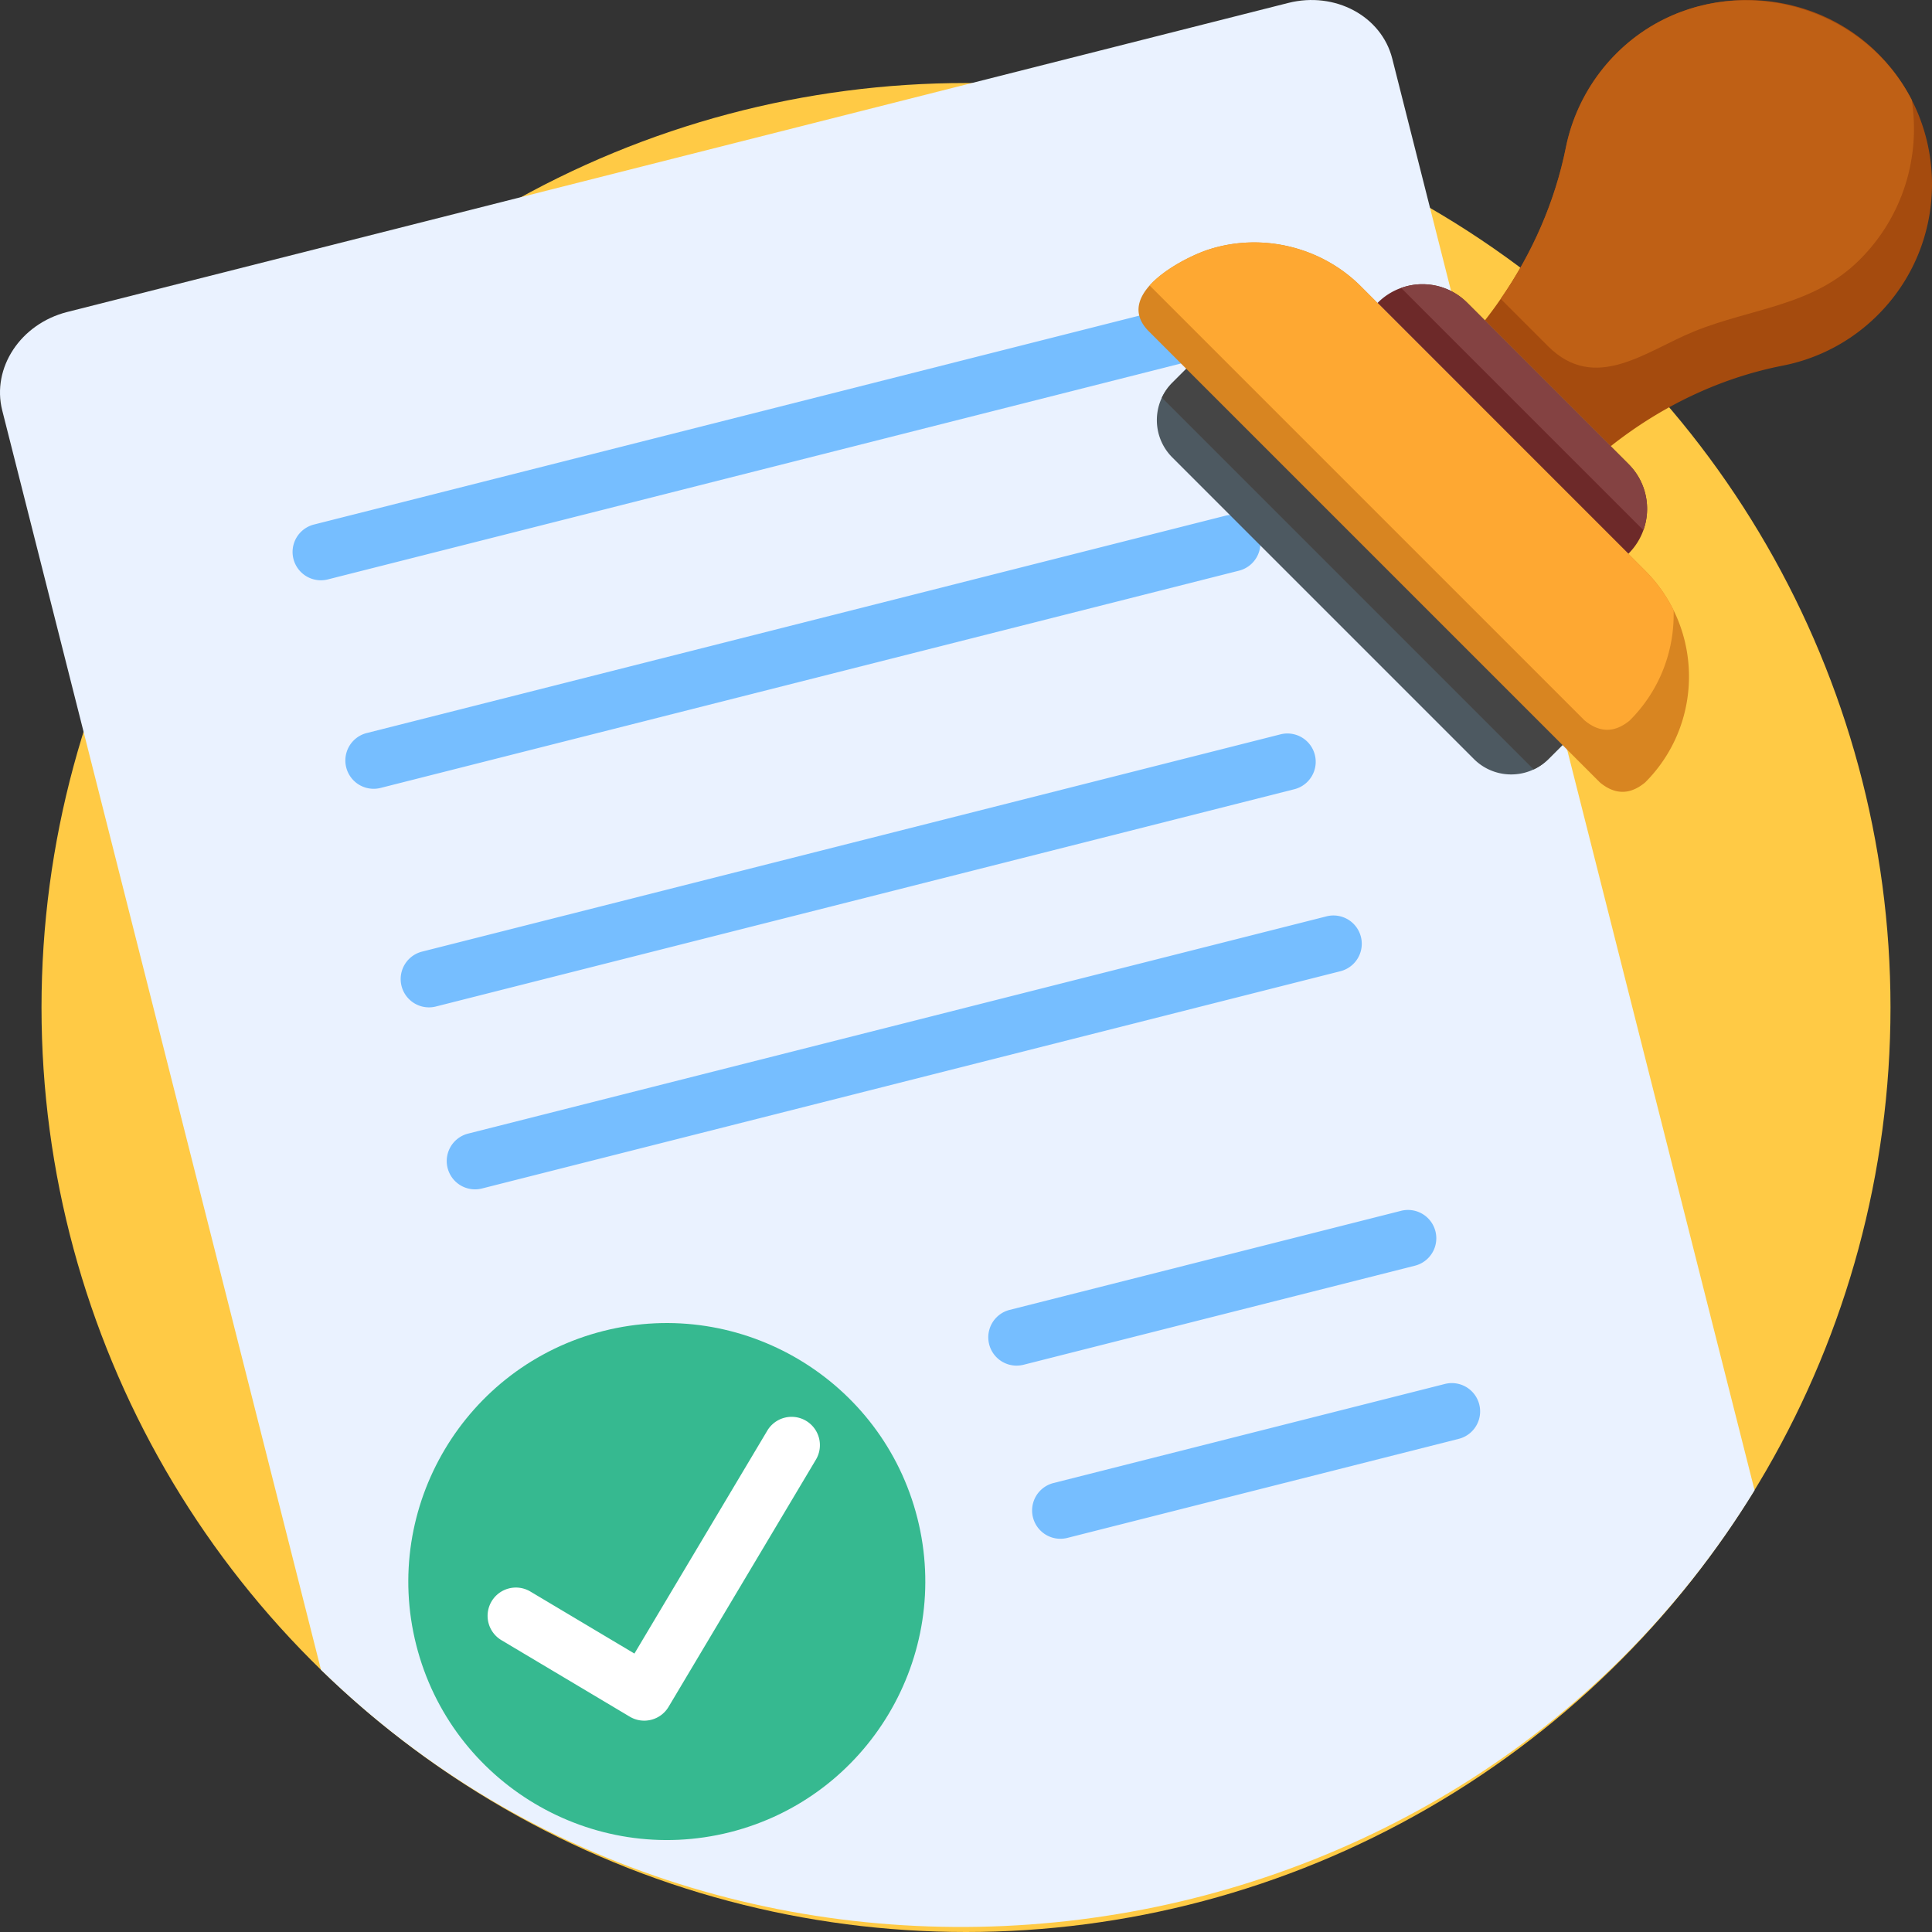 <svg xmlns="http://www.w3.org/2000/svg" version="1.1" xmlns:xlink="http://www.w3.org/1999/xlink" width="512" height="512" x="0" y="0" viewBox="0 0 512 512" style="enable-background:new 0 0 512 512" xml:space="preserve" class=""><rect x="0" y="0" width="512" height="512" fill="#333333" stroke="none"/><g><circle cx="256.001" cy="267" r="245" fill="#ffca45" opacity="1" data-original="#ffca45" class=""></circle><path fill="#eaf2ff" d="M464.981 394.93c-80.846 131.827-268.977 155.658-379.91 47.59C56.912 331.266 28.754 220.013.591 108.76c-2.85-11.28 4.86-22.95 17.22-26.08 107.862-27.304 215.727-54.6 323.59-81.9 12.37-3.13 24.7 3.47 27.56 14.75 32.001 126.468 64.013 252.933 96.02 379.4z" opacity="1" data-original="#eaf2ff" class=""></path><path fill="#76beff" d="M314.371 95.972 86.878 153.55a7.5 7.5 0 0 1-3.68-14.542L310.691 81.43a7.5 7.5 0 0 1 3.68 14.542zM328.357 151.23l-227.493 57.578a7.5 7.5 0 0 1-3.68-14.542l227.493-57.578a7.5 7.5 0 0 1 3.68 14.542zM343.017 209.154l-227.493 57.578a7.5 7.5 0 0 1-3.68-14.542l227.493-57.578a7.5 7.5 0 1 1 3.68 14.542zM355.223 257.383 127.73 314.961a7.5 7.5 0 0 1-3.68-14.542l227.493-57.578a7.5 7.5 0 0 1 3.68 14.542z" opacity="1" data-original="#76beff" class=""></path><path fill="#36b990" d="M243.117 402.32c9.267 36.615-12.983 73.946-49.599 83.213-36.615 9.267-73.946-12.983-83.213-49.599s12.984-73.946 49.599-83.213 73.946 12.983 83.213 49.599z" opacity="1" data-original="#36b990"></path><path fill="#ffffff" d="M172.573 455.762a7.477 7.477 0 0 1-5.68-.828l-34.014-20.274a7.501 7.501 0 0 1-2.603-10.283 7.501 7.501 0 0 1 10.282-2.602l27.572 16.435 35.26-59.157a7.501 7.501 0 0 1 12.885 7.681l-39.1 65.599a7.48 7.48 0 0 1-4.602 3.429z" opacity="1" data-original="#ffffff"></path><path fill="#76beff" d="m374.975 335.422-103.729 26.254a7.5 7.5 0 1 1-3.68-14.542l103.729-26.254a7.5 7.5 0 0 1 3.68 14.542zM386.589 381.309 282.86 407.562a7.5 7.5 0 0 1-3.68-14.542l103.729-26.254a7.5 7.5 0 1 1 3.68 14.543z" opacity="1" data-original="#76beff" class=""></path><path fill="#a54b0e" d="M497.652 83.458A48.817 48.817 0 0 1 472.5 96.886c-16.758 3.281-32.315 10.819-45.651 21.369l-33.34-33.34a109.346 109.346 0 0 0 4.193-5.706c8.358-12.063 14.361-25.661 17.275-40.143a48.76 48.76 0 0 1 13.583-25.109c19.361-19.134 51.555-18.505 70.18 1.336a49.187 49.187 0 0 1 7.884 11.179c9.441 18.421 6.45 41.564-8.972 56.986z" opacity="1" data-original="#a54b0e" class=""></path><path fill="#bf6015" d="M492.879 68.786c-12.397 12.397-28.607 12.8-44.003 19.074-12.71 5.179-26.147 16.376-38.665 3.858l-12.509-12.509c8.355-12.06 14.378-25.743 17.275-40.143 2.942-14.577 12.654-27.353 25.989-33.96 23.705-11.744 53.525-2.231 65.659 21.366 2.354 14.956-2.228 30.795-13.746 42.314z" opacity="1" data-original="#bf6015" class=""></path><path fill="#6d2929" d="m431.594 146.688-.071.071-66.468-66.468.071-.071a16.59 16.59 0 0 1 6.194-3.917 16.634 16.634 0 0 1 5.65-.983c4.285 0 8.57 1.626 11.844 4.9l42.78 42.78c4.73 4.73 6.046 11.589 3.924 17.501a16.728 16.728 0 0 1-3.924 6.187z" opacity="1" data-original="#6d2929" class=""></path><path fill="#844242" d="M435.518 140.501 371.32 76.303a16.634 16.634 0 0 1 5.65-.983c4.285 0 8.57 1.626 11.844 4.9l42.78 42.78c4.73 4.73 6.045 11.589 3.924 17.501z" opacity="1" data-original="#844242" class=""></path><path fill="#4d5961" d="m415.861 195.655-5.48 5.48a13.828 13.828 0 0 1-3.946 2.772c-5.183 2.44-11.561 1.52-15.853-2.772l-79.903-79.903c-4.292-4.292-5.211-10.67-2.772-15.853a13.842 13.842 0 0 1 2.772-3.946l5.48-5.48z" opacity="1" data-original="#4d5961"></path><path fill="#454545" d="m415.861 195.655-5.48 5.48a13.828 13.828 0 0 1-3.946 2.772l-98.528-98.528a13.842 13.842 0 0 1 2.772-3.946l5.48-5.48z" opacity="1" data-original="#454545"></path><path fill="#d88521" d="M435.978 207.358c-3.988 3.309-7.99 3.309-11.978 0L304.456 87.814c-4.25-4.25-3.055-8.514.212-12.162 4.2-4.667 11.823-8.316 15.818-9.581 14.008-4.448 29.72-.629 40.114 9.765l75.378 75.378a39.472 39.472 0 0 1 7.545 10.529c7.304 14.827 4.794 33.276-7.545 45.615z" opacity="1" data-original="#d88521" class=""></path><path fill="#fea832" d="M431.912 190.918c-3.988 3.309-7.99 3.309-11.978 0L304.668 75.652c4.2-4.667 11.823-8.316 15.818-9.581 14.008-4.448 29.72-.629 40.114 9.765l75.378 75.378a39.472 39.472 0 0 1 7.545 10.529c.29 10.528-3.578 21.142-11.611 29.175z" opacity="1" data-original="#fea832" class=""></path></g></svg>
